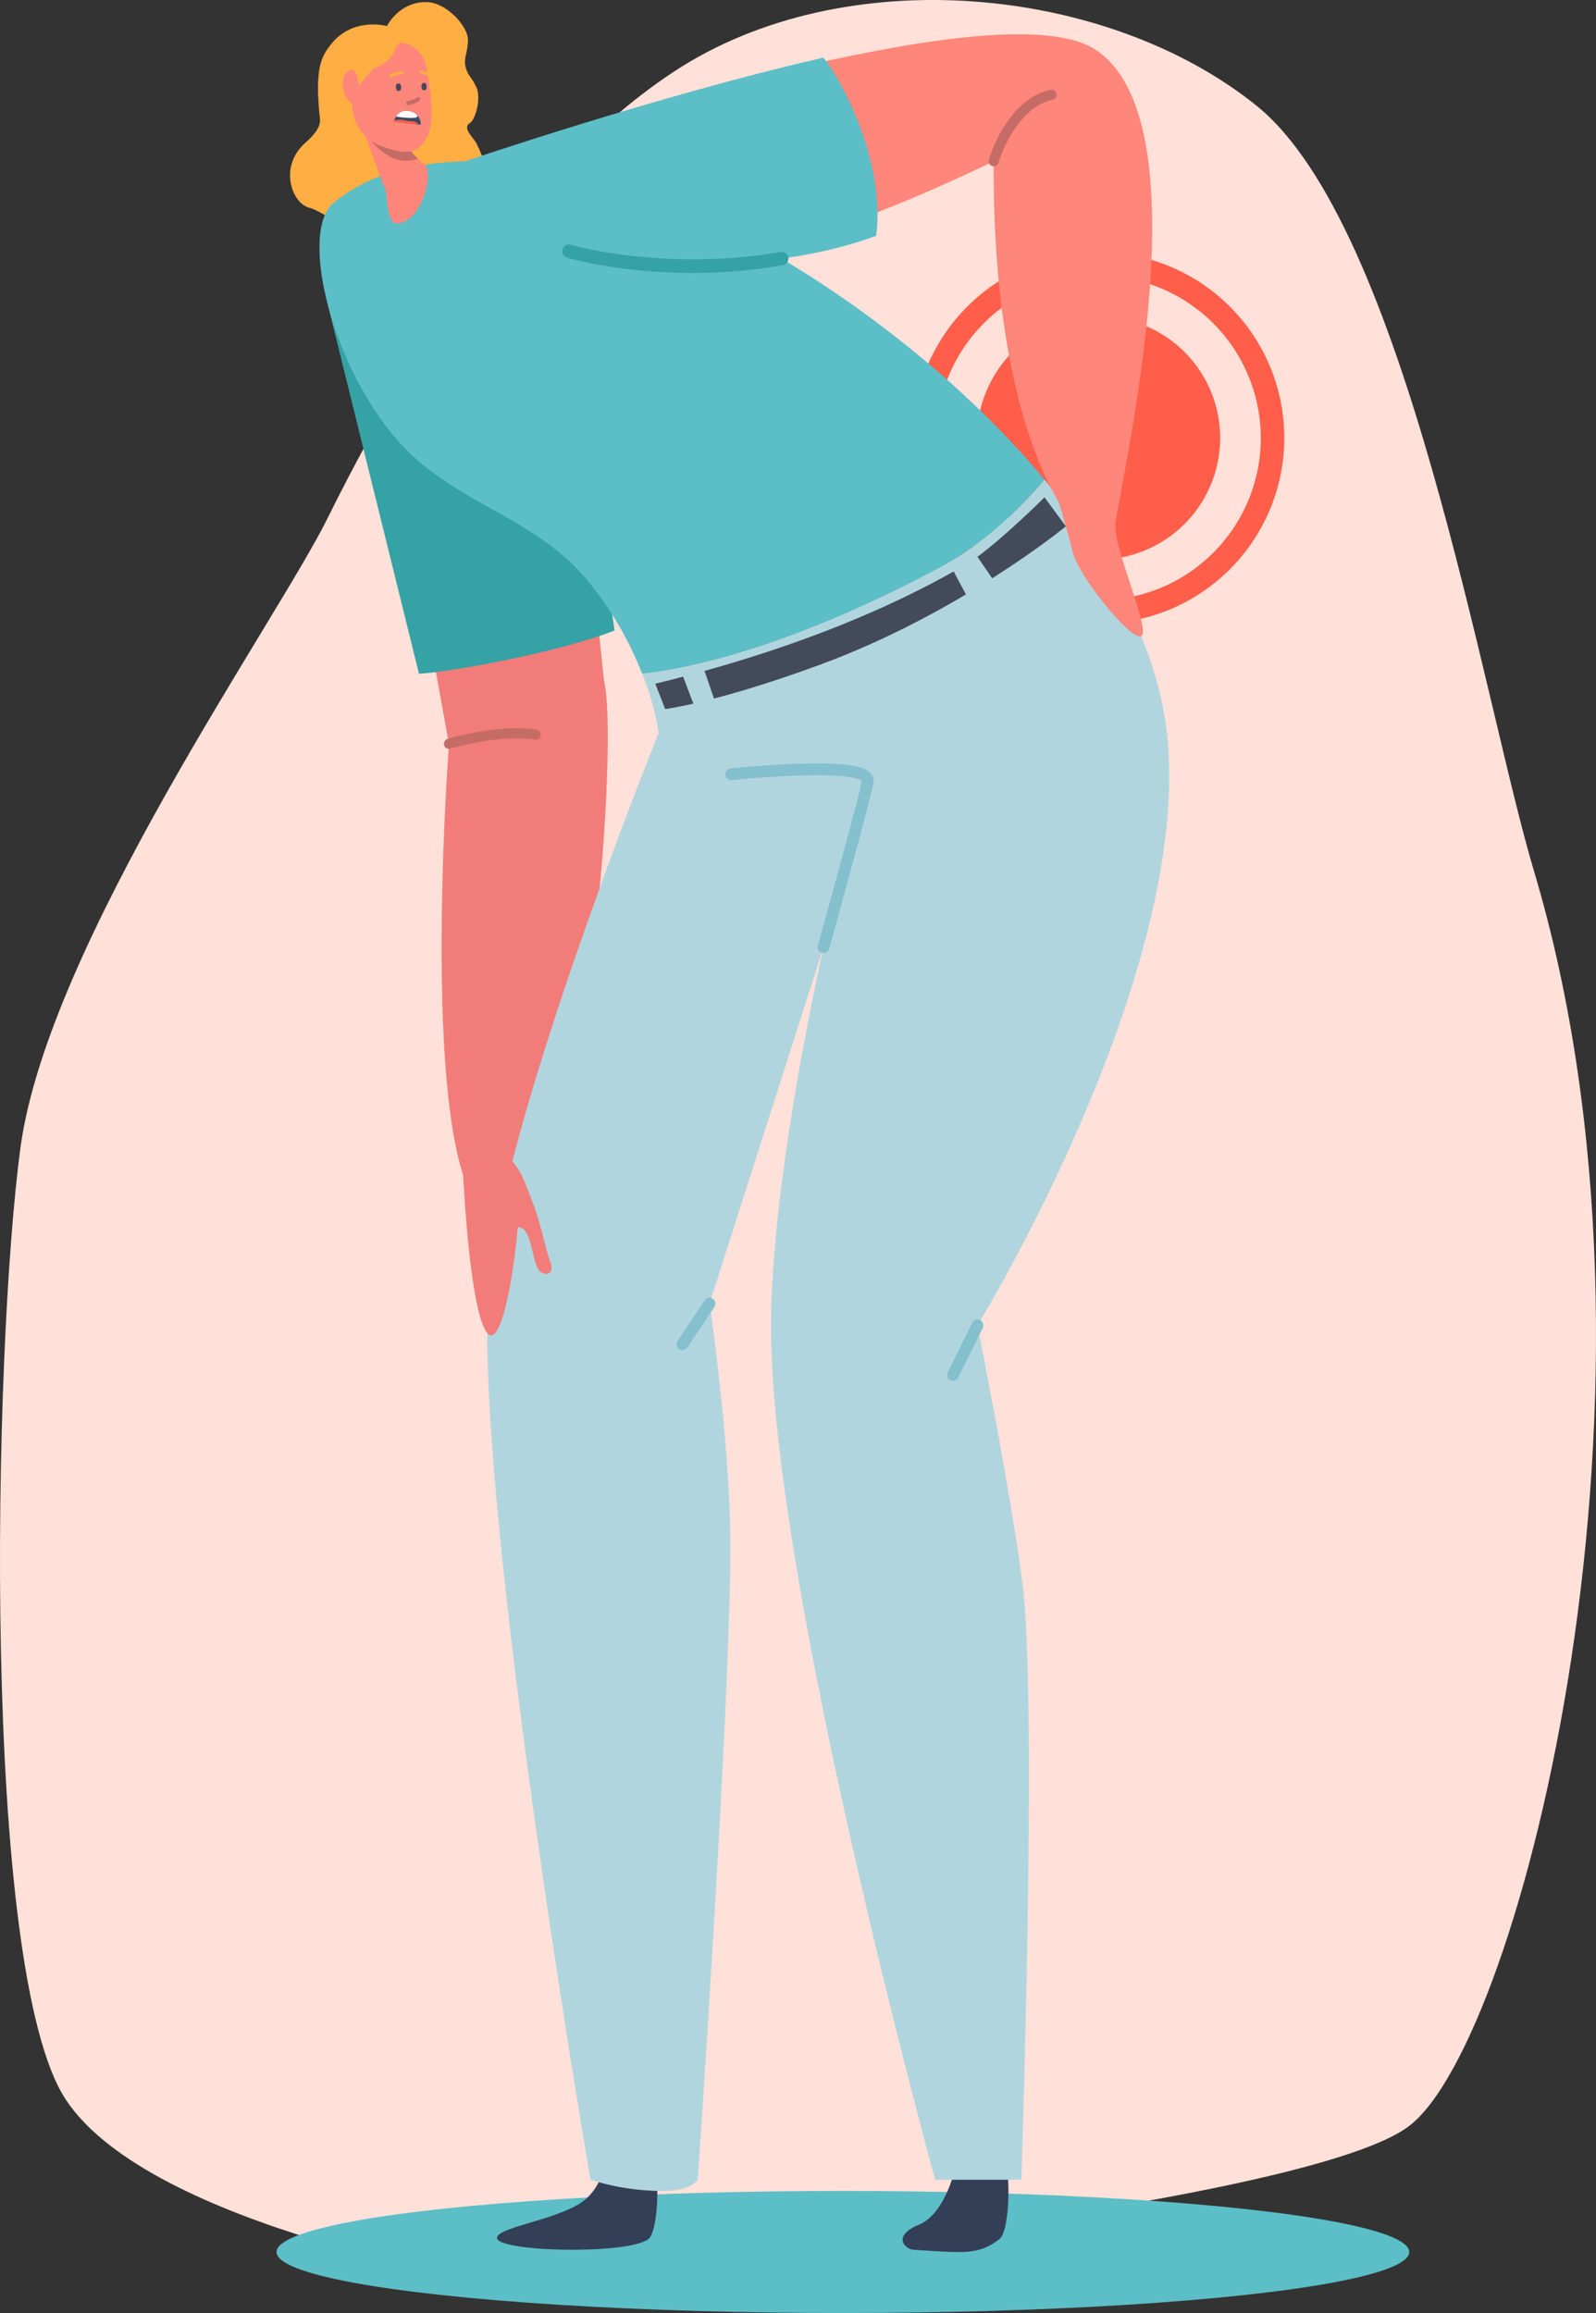 <?xml version="1.0" encoding="UTF-8"?> <svg xmlns="http://www.w3.org/2000/svg" viewBox="0 0 474.748 688.013"><rect x="0" y="0" width="474.748" height="688.013" fill="#333333" stroke="none"/> <defs> <style> .cls-1 { isolation: isolate; } .cls-2 { mix-blend-mode: multiply; } .cls-3 { fill: #ffe1d9; } .cls-4 { fill: #5cbec6; } .cls-5 { fill: #ff5f4a; } .cls-6 { fill: #333f56; } .cls-7 { fill: #f27c79; } .cls-8 { fill: #35a2a5; } .cls-9 { fill: #ffae43; } .cls-10 { fill: #b1d5de; } .cls-11 { fill: #ff867a; } .cls-12 { fill: #c66c67; } .cls-13 { fill: #434a59; } .cls-14 { fill: #3a4b66; } .cls-15 { fill: #fff; } .cls-16 { fill: #84c0ce; } </style> </defs> <g class="cls-1"> <g id="Слой_2" data-name="Слой 2"> <g id="Layer_1" data-name="Layer 1"> <g> <g class="cls-2"> <path class="cls-3" d="M148.968,679.253s-104.224-16.279-129.465-54.833-21.547-222.404-13.435-282.918,76.236-156.731,91.43-187.47,51.86-98.908,102.723-132.565,129.209-25.777,173.563,9.985,67.337,176.837,82.489,227.549c45.688,152.909-3.678,347.632-37.013,373.305S148.968,679.253,148.968,679.253Z"></path> </g> <g> <ellipse class="cls-4" cx="250.718" cy="669.856" rx="168.469" ry="18.158"></ellipse> <g> <g> <circle class="cls-5" cx="326.782" cy="130.282" r="36.17" transform="translate(-25.01 131.815) rotate(-21.986)"></circle> <path class="cls-5" d="M326.782,185.539a55.257,55.257,0,1,1,55.257-55.257A55.319,55.319,0,0,1,326.782,185.539Zm0-103.515a48.258,48.258,0,1,0,48.258,48.258A48.313,48.313,0,0,0,326.782,82.024Z"></path> </g> <path class="cls-6" d="M167.469,657.882c4.671-1.909,10.335-4.25,12.739-14.908.037-.163,11.157-7.225,13.11-4.363,3.249,4.763,2.8,24.953-.465,27.424-6.242,4.726-45.339,3.782-45.011-.427C148.039,663.083,159.391,661.185,167.469,657.882Z"></path> <path class="cls-6" d="M273.327,661.746c4.671-1.91,8.909-8.114,11.312-18.771.037-.163,11.157-7.225,13.11-4.363,3.249,4.763,2.8,24.953-.465,27.424-6.242,4.726-10.141,4.138-25.572,3.157C269.183,669.032,265.249,665.048,273.327,661.746Z"></path> <path class="cls-7" d="M133.547,221.233s-10.604,140.032,14.876,141.209,35.725-138.966,31.418-159.062c-.529-2.469-1.347-14.981-2.373-18.785-17.453,7.382-40.877,9.062-48.876,9.428Z"></path> <path class="cls-8" d="M97.554,90.822l27.08,109.586c8-.337,40.714-6.076,58.168-12.858-5.652-43.519-30.682-77.928-31.311-78.795C150.773,107.766,97.554,90.822,97.554,90.822Z"></path> <path class="cls-9" d="M115.102,7.757s3.602-7.392,11.986-7.124c5.761.185,12.36,7.304,12.12,11.545s-1.371,5.181-.693,7.811,1.537,2.532,3.141,5.851-.261,9.784-1.829,10.705c-2.511,1.474,1.073,4.481,1.903,6.123,7.739,15.314.056,23.716-1.602,25.428-4.458,4.603-8.055,3.815-13.597,2.955-10.404-1.615-14.762-3.721-18.692-2.477s-11.031-5.491-16.008-6.849-9.036-12.122-1.002-19.251c3.593-3.189,4.556-5.254,4.34-7.214-1.693-15.333.637-18.598,3.076-21.808C104.795,4.825,115.102,7.757,115.102,7.757Z"></path> <path class="cls-4" d="M310.701,142.705c-34.903-42.054-86.567-74.576-120.632-86.014-24.582-8.254-67.288-16.149-90.973,3.768-9.558,8.037-1.695,45.155,17.764,68.903,16.852,20.566,41.477,23.276,58.137,43.603a101.546,101.546,0,0,1,16.017,27.443c10.616-1.073,41.206-6.274,88.415-31.48C292.832,161.771,303.559,151.144,310.701,142.705Z"></path> <path class="cls-10" d="M290.768,394.209s71.686-116.813,54.307-187.774c-5.518-22.533-18.134-44.161-34.374-63.729-7.142,8.439-17.869,19.065-31.274,26.223-47.208,25.206-77.798,30.407-88.415,31.48a80.235,80.235,0,0,1,4.898,17.611s-46.715,115.666-50.521,164.346c-4.857,62.1,30.247,266.001,30.247,266.001a71.323,71.323,0,0,0,22.148,3.33c7.749-.029,9.779-3.33,9.779-3.33s9.689-141.14,9.689-188.486c0-30.683-6.19-72.133-6.19-72.133L244.976,281.703s-16.149,70.518-15.611,115.197c.935,77.639,48.806,251.467,48.806,251.467h25.631s4.401-128.854.926-171.619C303.033,455.889,290.768,394.209,290.768,394.209Z"></path> <path class="cls-11" d="M313.61,144.974s3.679,11.843,5.473,19.2,17.421,26.59,20.374,25.048-8.197-26.209-7.647-32.806S318.096,137.976,313.61,144.974Z"></path> <path class="cls-11" d="M116.643,34.43l3.367,6.93a20.573,20.573,0,0,0,6.419,7.659l.051.037c2.57,2.779-1.069,17.411-8.726,17.42-2.469.003-2.873-9.151-2.873-9.151l-6.944-18.92Z"></path> <path class="cls-12" d="M120.516,42.325l-9.934-.276s3.379,4.354,7.685,5.463a10.663,10.663,0,0,0,6.032-.279A20.569,20.569,0,0,1,120.516,42.325Z"></path> <path class="cls-11" d="M111.148,20.369l-5.086,5.804c-3.299,6.268.185,14.44,6.766,17.058,8.208,3.265,12.864,2.797,15.12-5.075,1.323-4.616-.365-14.134-1.066-17.828-.819-4.319-3.746-7.049-7.138-7.505C116.522,12.39,119.204,17.355,111.148,20.369Z"></path> <g> <path class="cls-12" d="M121.276,30.07a6.232,6.232,0,0,0,2.806-1.119c.645-.459,1.234.623.596,1.077a7.027,7.027,0,0,1-3.103,1.236C120.798,31.374,120.492,30.18,121.276,30.07Z"></path> <path class="cls-13" d="M118.401,24.848a.626.626,0,0,1,.75.396,2.226,2.226,0,0,1,.126,1.234.745.745,0,0,1-1.042.515C117.644,26.718,117.488,24.95,118.401,24.848Z"></path> <path class="cls-13" d="M126.001,24.651a.626.626,0,0,1,.75.396,2.226,2.226,0,0,1,.126,1.234.745.745,0,0,1-1.042.515C125.244,26.521,125.087,24.753,126.001,24.651Z"></path> </g> <path class="cls-11" d="M106.949,25.673a11.086,11.086,0,0,1-.609-2.265c-.256-1.47-.977-3.596-2.972-2.144-2.902,2.112-1.11,9.872,2.628,9.837C108.772,31.075,107.69,27.508,106.949,25.673Z"></path> <path class="cls-9" d="M119.534,21.212a10.071,10.071,0,0,0-3.492.956.417.417,0,1,0,.396.734,9.013,9.013,0,0,1,3.059-.845C120.049,22.004,120.093,21.158,119.534,21.212Z"></path> <path class="cls-9" d="M127.39,21.791c-.659-.308-1.343-.557-2.03-.801-.525-.187-.856.593-.329.78.688.245,1.372.494,2.031.801C127.564,22.807,127.891,22.025,127.39,21.791Z"></path> <g> <path class="cls-14" d="M123.538,33.781a4.794,4.794,0,0,0-3.691-.677c-2.099.495-2.662,3.051-2.662,3.051l7.98.925A4.115,4.115,0,0,0,123.538,33.781Z"></path> <path class="cls-15" d="M119.847,33.104a3.303,3.303,0,0,0-2.01,1.534c1.563.392,5.679.621,6.127.233a.567.567,0,0,0,.116-.596,4.22,4.22,0,0,0-.541-.494A4.794,4.794,0,0,0,119.847,33.104Z"></path> <path class="cls-5" d="M117.282,35.819a6.958,6.958,0,0,1,2.538-.146c1.146.243,1.552.372,1.552.372s2.253-.153,2.801.655a1.936,1.936,0,0,1,.163.285l-7.152-.829S117.215,36.023,117.282,35.819Z"></path> </g> <g> <path class="cls-7" d="M137.709,348.484s1.968,42.878,7.453,48.261,10.814-38.383,9.02-47.714S137.958,341.483,137.709,348.484Z"></path> <path class="cls-7" d="M151.018,366.36a3.325,3.325,0,0,1,4.586-.801c2.766,1.747,2.839,11.5,5.386,12.883s3.712-.509,2.693-3.057-3.348-13.029-4.877-16.741-4.058-12.056-6.614-12.651S147.088,359.445,151.018,366.36Z"></path> </g> <path class="cls-11" d="M326.189,14.985c-13.892-9.482-52.336-3.259-86.596,4.563-3.892,10.158,10.766,25.833,16.687,45.397,20.25-7.519,39.296-16.989,39.296-16.989-.538,100.247,35.214,123.5,35.528,112.628S360.102,38.133,326.189,14.985Z"></path> <path class="cls-4" d="M244.92,17.153c-49.377,11.274-107.426,31.116-107.426,31.116s8.254,22.06,48.088,28.519c21.303,3.455,51.736,2.005,75.016-6.639C263.611,49.045,250.581,24.026,244.92,17.153Z"></path> <path class="cls-12" d="M295.577,49.456a1.501,1.501,0,0,1-1.442-1.912c.208-.726,5.238-17.808,18.329-20.843a1.5,1.5,0,0,1,.678,2.922c-11.363,2.635-16.077,18.587-16.123,18.747A1.502,1.502,0,0,1,295.577,49.456Z"></path> <path class="cls-8" d="M205.937,81.189c-21.551,0-36.446-4.296-37.294-4.546a2,2,0,0,1,1.131-3.836c.278.082,28.16,8.099,62.359,2.151a2,2,0,1,1,.685,3.94A157.149,157.149,0,0,1,205.937,81.189Z"></path> <path class="cls-13" d="M194.914,203.38l2.961,7.536s15.391-1.923,46.025-13.188c41.718-15.342,73.148-41.163,73.148-41.163l-6.346-8.63s-15.663,15.611-23.738,20.186S249.282,190.191,194.914,203.38Z"></path> <path class="cls-16" d="M283.464,410.762a1.751,1.751,0,0,1-1.568-2.524l7.303-14.803a1.75,1.75,0,0,1,3.138,1.548l-7.303,14.803A1.749,1.749,0,0,1,283.464,410.762Z"></path> <path class="cls-16" d="M202.986,401.611a1.75,1.75,0,0,1-1.454-2.72l8.075-12.112a1.75,1.75,0,0,1,2.912,1.941l-8.075,12.112A1.748,1.748,0,0,1,202.986,401.611Z"></path> <path class="cls-16" d="M244.977,283.453a1.752,1.752,0,0,1-1.687-2.217c5.024-18.15,12.517-45.652,13.098-48.948-.501-.457-3.503-2.183-19.968-1.574-9.471.349-18.622,1.311-18.713,1.321a1.75,1.75,0,1,1-.369-3.48c.088-.009,8.945-.941,18.293-1.313,17.484-.696,21.574,1.082,23.127,2.48a3.242,3.242,0,0,1,1.156,2.457c0,1.915-9.267,35.598-13.252,49.991A1.751,1.751,0,0,1,244.977,283.453Z"></path> <path class="cls-12" d="M133.546,222.733a1.5,1.5,0,0,1-.427-2.938c.629-.187,15.532-4.564,26.513-2.733a1.5,1.5,0,0,1-.493,2.959c-10.293-1.714-25.017,2.606-25.164,2.65A1.496,1.496,0,0,1,133.546,222.733Z"></path> <polygon class="cls-10" points="202.867 200.408 207.408 212.359 213.18 210.139 209.043 198.009 202.867 200.408"></polygon> <polygon class="cls-10" points="282.782 168.289 289.11 180.167 297.213 175.061 289.998 164.515 282.782 168.289"></polygon> </g> </g> </g> </g> </g> </g> </svg> 